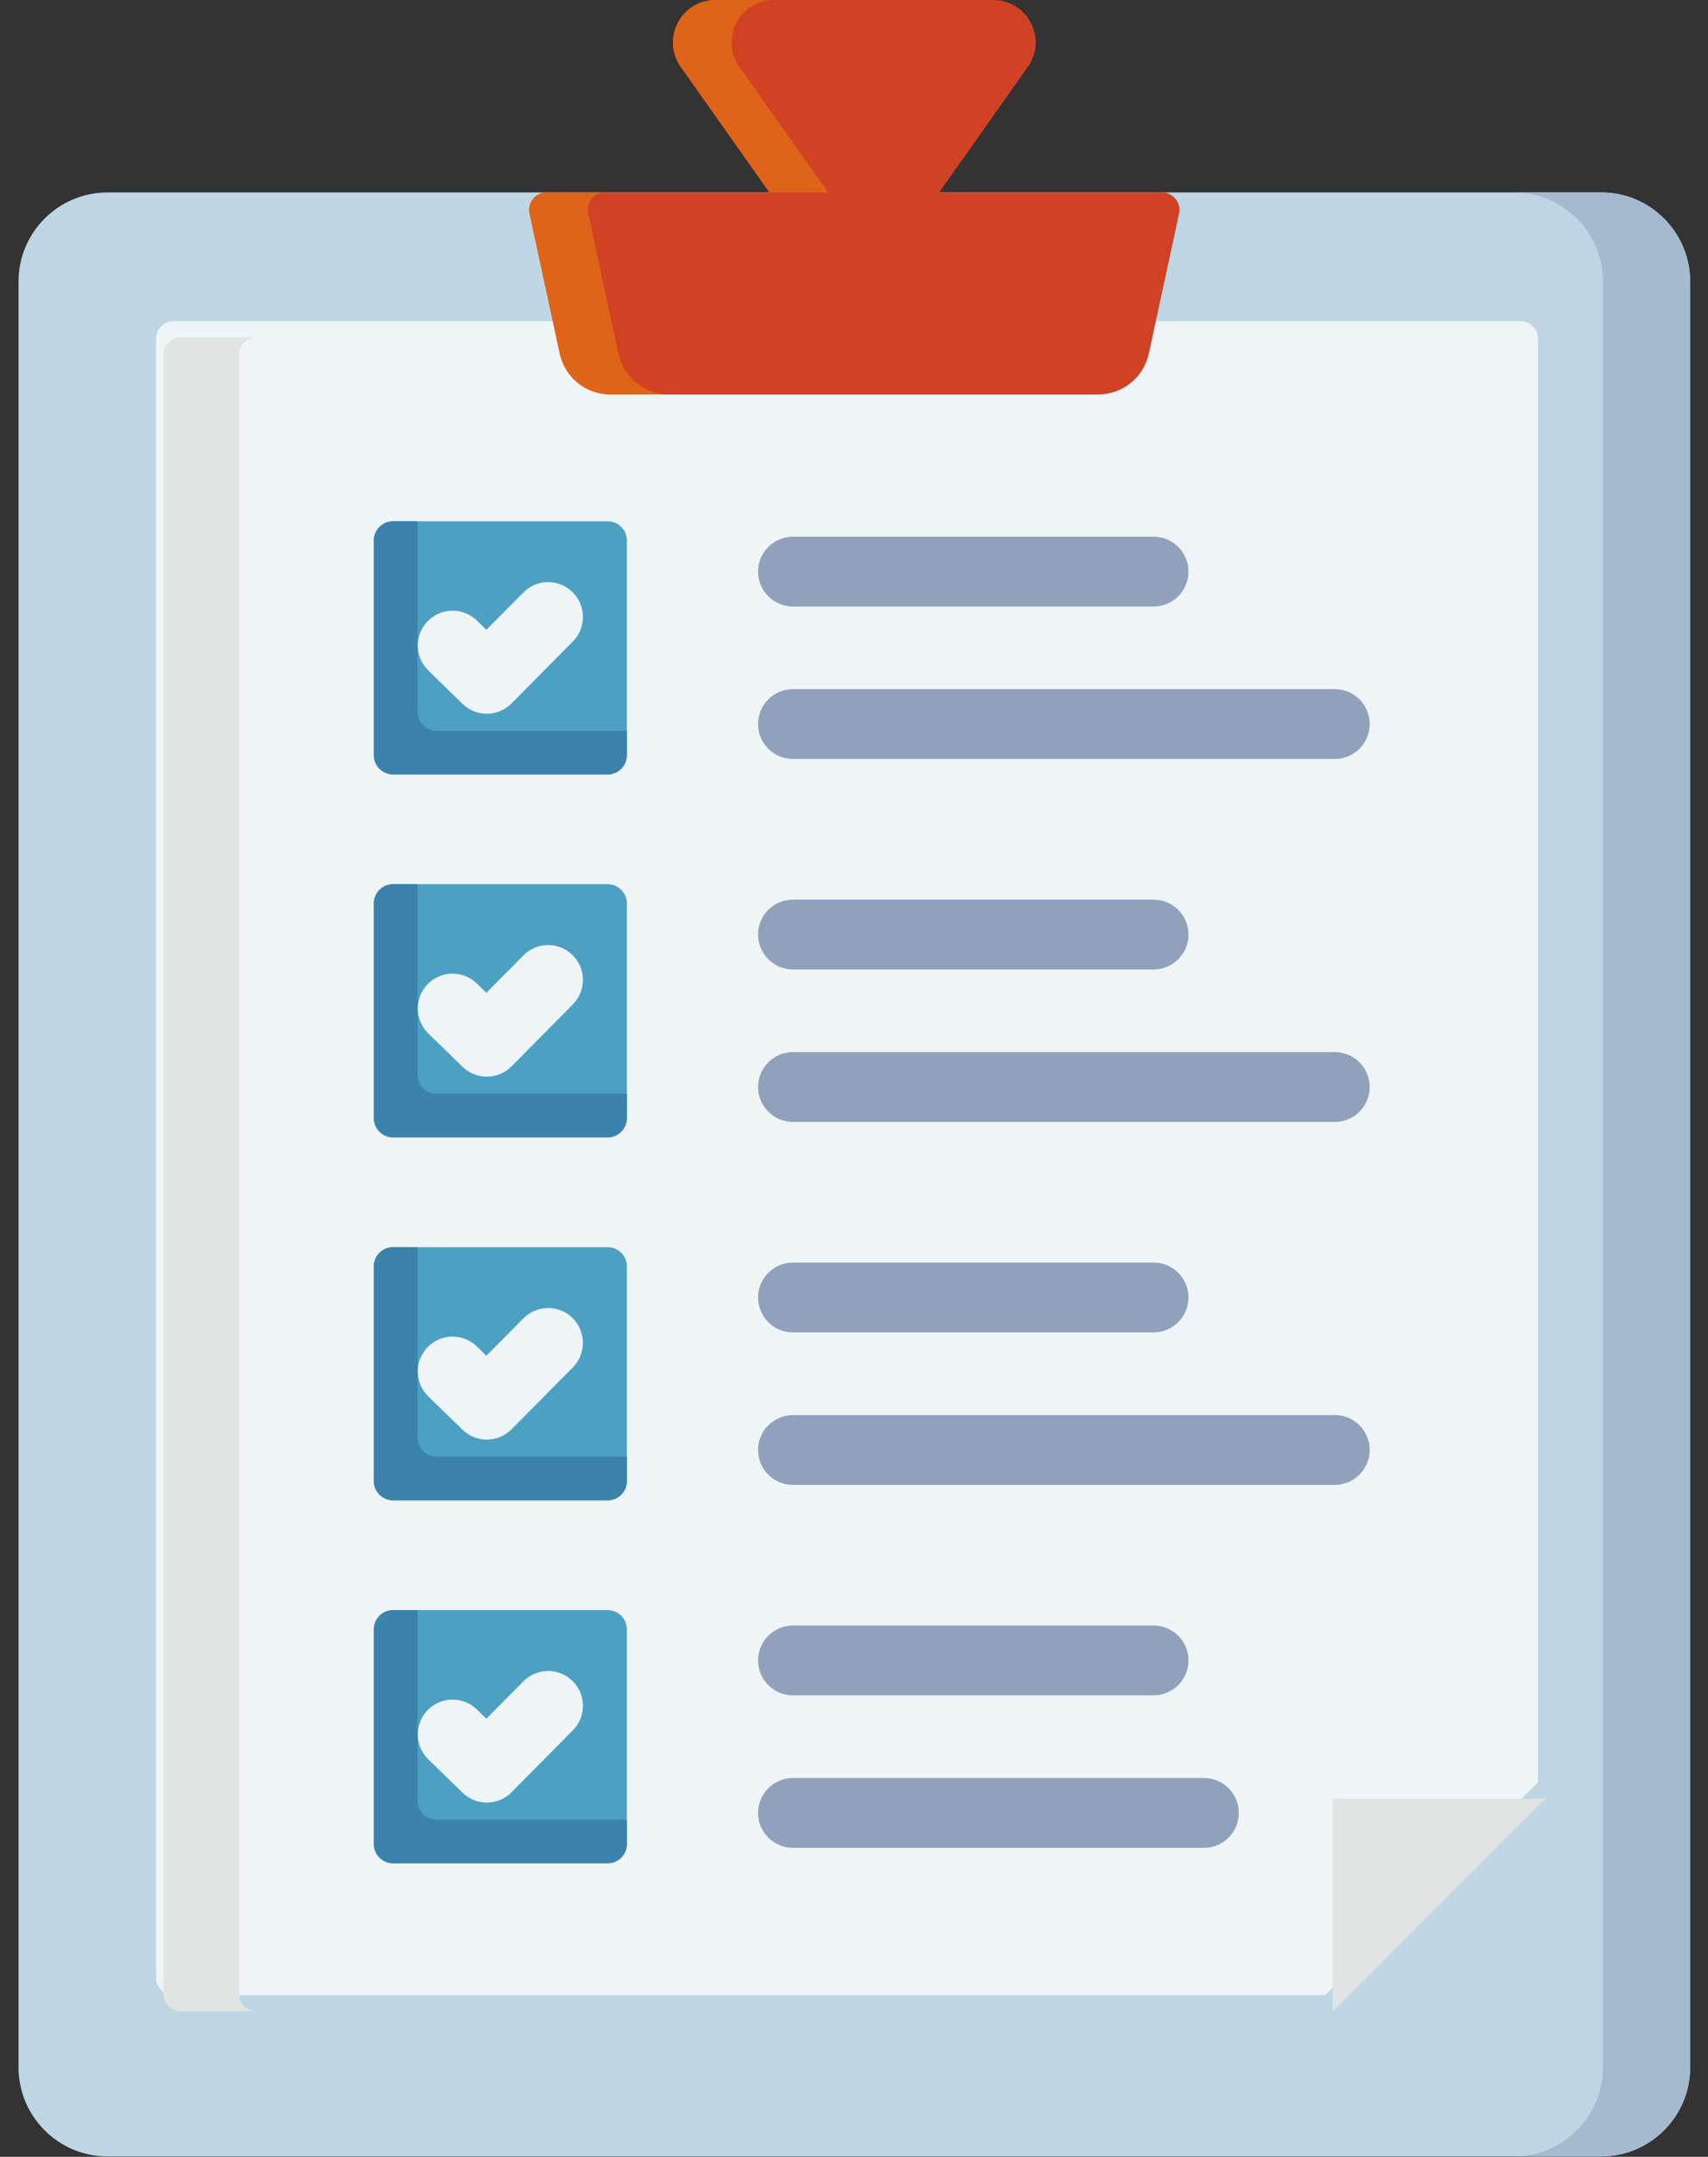 <?xml version="1.0" encoding="UTF-8"?>
<svg xmlns="http://www.w3.org/2000/svg" width="42" height="53" viewBox="0 0 42 53" fill="none">
  <rect x="0" y="0" width="42" height="53" fill="#333333" stroke="none"/>
  <path fill-rule="evenodd" clip-rule="evenodd" d="M39.375 4.729C40.579 4.729 41.561 5.71 41.561 6.915V50.804C41.561 52.008 40.579 52.99 39.375 52.99H2.642C1.438 52.99 0.456 52.008 0.456 50.804V6.915C0.456 5.71 1.438 4.729 2.642 4.729H39.375Z" fill="#BED6E3"></path>
  <path fill-rule="evenodd" clip-rule="evenodd" d="M39.375 4.729C40.579 4.729 41.561 5.711 41.561 6.915V50.804C41.561 52.008 40.579 52.99 39.375 52.99H37.23C38.434 52.99 39.416 52.008 39.416 50.804V6.915C39.416 5.71 38.434 4.729 37.23 4.729H39.375Z" fill="#A4BBCF"></path>
  <path fill-rule="evenodd" clip-rule="evenodd" d="M3.837 8.32V48.599C3.837 48.835 4.03 49.028 4.266 49.028H32.587L37.818 43.796V8.32C37.818 8.083 37.626 7.891 37.389 7.891H4.266C4.03 7.891 3.837 8.083 3.837 8.32Z" fill="#EFF4F7"></path>
  <path fill-rule="evenodd" clip-rule="evenodd" d="M4.018 8.72V48.999C4.018 49.236 4.21 49.428 4.447 49.428H6.308C6.072 49.428 5.879 49.236 5.879 48.999V8.72C5.879 8.484 6.072 8.291 6.308 8.291H4.447C4.21 8.291 4.018 8.484 4.018 8.72Z" fill="#E2E3E3"></path>
  <path fill-rule="evenodd" clip-rule="evenodd" d="M32.767 44.197V49.429L37.999 44.197H32.767Z" fill="#E2E3E3"></path>
  <path fill-rule="evenodd" clip-rule="evenodd" d="M28.574 4.73H23.093L25.274 1.647C25.764 0.954 25.27 0 24.422 0H17.594C16.745 0 16.252 0.954 16.742 1.647L18.922 4.73H13.442C13.167 4.73 12.965 4.98 13.023 5.249L13.764 8.679C13.893 9.278 14.409 9.694 15.022 9.694H26.994C27.607 9.694 28.123 9.278 28.252 8.679L28.993 5.249C29.051 4.98 28.849 4.73 28.574 4.73Z" fill="#D14124"></path>
  <path fill-rule="evenodd" clip-rule="evenodd" d="M19.037 0H17.594C16.745 0 16.252 0.954 16.742 1.647L18.922 4.73H20.365L18.184 1.647C17.694 0.954 18.188 0 19.037 0ZM14.884 4.73C14.609 4.73 14.407 4.98 14.465 5.249L15.206 8.679C15.335 9.278 15.851 9.694 16.464 9.694H15.022C14.409 9.694 13.893 9.278 13.764 8.679L13.023 5.249C12.965 4.98 13.167 4.73 13.442 4.73H14.884Z" fill="#DE641A"></path>
  <path fill-rule="evenodd" clip-rule="evenodd" d="M28.366 39.944C28.84 39.944 29.225 40.328 29.225 40.802C29.225 41.276 28.84 41.66 28.366 41.66H19.499C19.025 41.66 18.641 41.276 18.641 40.802C18.641 40.328 19.025 39.944 19.499 39.944H28.366ZM28.366 13.188C28.84 13.188 29.225 13.572 29.225 14.046C29.225 14.52 28.84 14.904 28.366 14.904H19.499C19.025 14.904 18.641 14.52 18.641 14.046C18.641 13.572 19.025 13.188 19.499 13.188H28.366ZM32.823 16.934C33.297 16.934 33.681 17.318 33.681 17.792C33.681 18.266 33.297 18.65 32.823 18.65H19.499C19.025 18.65 18.641 18.266 18.641 17.792C18.641 17.318 19.025 16.934 19.499 16.934H32.823ZM28.366 22.106C28.84 22.106 29.225 22.491 29.225 22.965C29.225 23.438 28.84 23.823 28.366 23.823H19.499C19.025 23.823 18.641 23.438 18.641 22.965C18.641 22.491 19.025 22.106 19.499 22.106H28.366ZM32.823 25.853C33.297 25.853 33.681 26.237 33.681 26.711C33.681 27.185 33.297 27.569 32.823 27.569H19.499C19.025 27.569 18.641 27.185 18.641 26.711C18.641 26.237 19.025 25.853 19.499 25.853H32.823ZM28.366 31.025C28.84 31.025 29.225 31.41 29.225 31.883C29.225 32.357 28.84 32.742 28.366 32.742H19.499C19.025 32.742 18.641 32.357 18.641 31.883C18.641 31.41 19.025 31.025 19.499 31.025H28.366ZM32.823 34.772C33.297 34.772 33.681 35.156 33.681 35.63C33.681 36.104 33.297 36.488 32.823 36.488H19.499C19.025 36.488 18.641 36.104 18.641 35.63C18.641 35.156 19.025 34.772 19.499 34.772H32.823ZM29.605 43.691C30.079 43.691 30.463 44.075 30.463 44.549C30.463 45.023 30.079 45.407 29.605 45.407H19.499C19.025 45.407 18.641 45.023 18.641 44.549C18.641 44.075 19.025 43.691 19.499 43.691H29.605Z" fill="#90A2BB"></path>
  <path fill-rule="evenodd" clip-rule="evenodd" d="M9.666 19.03H14.942C15.202 19.03 15.415 18.818 15.415 18.558V13.281C15.415 13.021 15.202 12.809 14.942 12.809H9.666C9.406 12.809 9.193 13.021 9.193 13.281V18.558C9.193 18.818 9.406 19.03 9.666 19.03ZM9.666 45.787H14.942C15.202 45.787 15.415 45.574 15.415 45.314V40.038C15.415 39.778 15.202 39.565 14.942 39.565H9.666C9.406 39.565 9.193 39.778 9.193 40.038V45.314C9.193 45.574 9.406 45.787 9.666 45.787ZM9.666 36.868H14.942C15.202 36.868 15.415 36.655 15.415 36.395V31.119C15.415 30.859 15.202 30.646 14.942 30.646H9.666C9.406 30.646 9.193 30.859 9.193 31.119V36.395C9.193 36.655 9.406 36.868 9.666 36.868ZM9.666 27.949H14.942C15.202 27.949 15.415 27.736 15.415 27.476V22.2C15.415 21.94 15.202 21.727 14.942 21.727H9.666C9.406 21.727 9.193 21.94 9.193 22.2V27.476C9.193 27.736 9.406 27.949 9.666 27.949Z" fill="#4CA1C3"></path>
  <path fill-rule="evenodd" clip-rule="evenodd" d="M9.666 19.03H14.942C15.202 19.03 15.415 18.817 15.415 18.557V17.957H10.739C10.479 17.957 10.266 17.745 10.266 17.485V12.809H9.666C9.406 12.809 9.193 13.021 9.193 13.281V18.558C9.193 18.817 9.406 19.03 9.666 19.03ZM9.666 45.787H14.942C15.202 45.787 15.415 45.574 15.415 45.314V44.714H10.739C10.479 44.714 10.266 44.502 10.266 44.241V39.565H9.666C9.406 39.565 9.193 39.778 9.193 40.038V45.314C9.193 45.574 9.406 45.787 9.666 45.787ZM9.666 36.868H14.942C15.202 36.868 15.415 36.655 15.415 36.395V35.795H10.739C10.479 35.795 10.266 35.583 10.266 35.322V30.646H9.666C9.406 30.646 9.193 30.859 9.193 31.119V36.395C9.193 36.655 9.406 36.868 9.666 36.868ZM9.666 27.949H14.942C15.202 27.949 15.415 27.736 15.415 27.476V26.876H10.739C10.479 26.876 10.266 26.664 10.266 26.404V21.727H9.666C9.406 21.727 9.193 21.94 9.193 22.2V27.476C9.193 27.736 9.406 27.949 9.666 27.949Z" fill="#3B83AC"></path>
  <path fill-rule="evenodd" clip-rule="evenodd" d="M12.872 41.314C13.205 40.978 13.747 40.977 14.082 41.31C14.417 41.644 14.419 42.185 14.085 42.52L12.578 44.042C12.246 44.375 11.71 44.379 11.374 44.052L10.533 43.233C10.194 42.903 10.187 42.361 10.516 42.023C10.846 41.684 11.388 41.676 11.726 42.006L11.96 42.234L12.872 41.314ZM12.872 14.557C13.205 14.222 13.747 14.22 14.082 14.554C14.417 14.887 14.419 15.429 14.085 15.764L12.578 17.286C12.246 17.619 11.71 17.622 11.374 17.296L10.533 16.476C10.194 16.146 10.187 15.605 10.516 15.266C10.846 14.927 11.388 14.92 11.726 15.249L11.96 15.477L12.872 14.557ZM12.872 23.476C13.205 23.141 13.747 23.139 14.082 23.473C14.417 23.806 14.419 24.348 14.085 24.683L12.578 26.205C12.246 26.538 11.71 26.541 11.374 26.215L10.533 25.395C10.194 25.065 10.187 24.523 10.516 24.185C10.846 23.846 11.388 23.838 11.726 24.168L11.96 24.396L12.872 23.476ZM12.872 32.395C13.205 32.06 13.747 32.058 14.082 32.391C14.417 32.725 14.419 33.267 14.085 33.602L12.578 35.123C12.246 35.456 11.71 35.46 11.374 35.133L10.533 34.314C10.194 33.984 10.187 33.442 10.516 33.104C10.846 32.765 11.388 32.757 11.726 33.087L11.96 33.315L12.872 32.395Z" fill="#EFF4F7"></path>
</svg>
